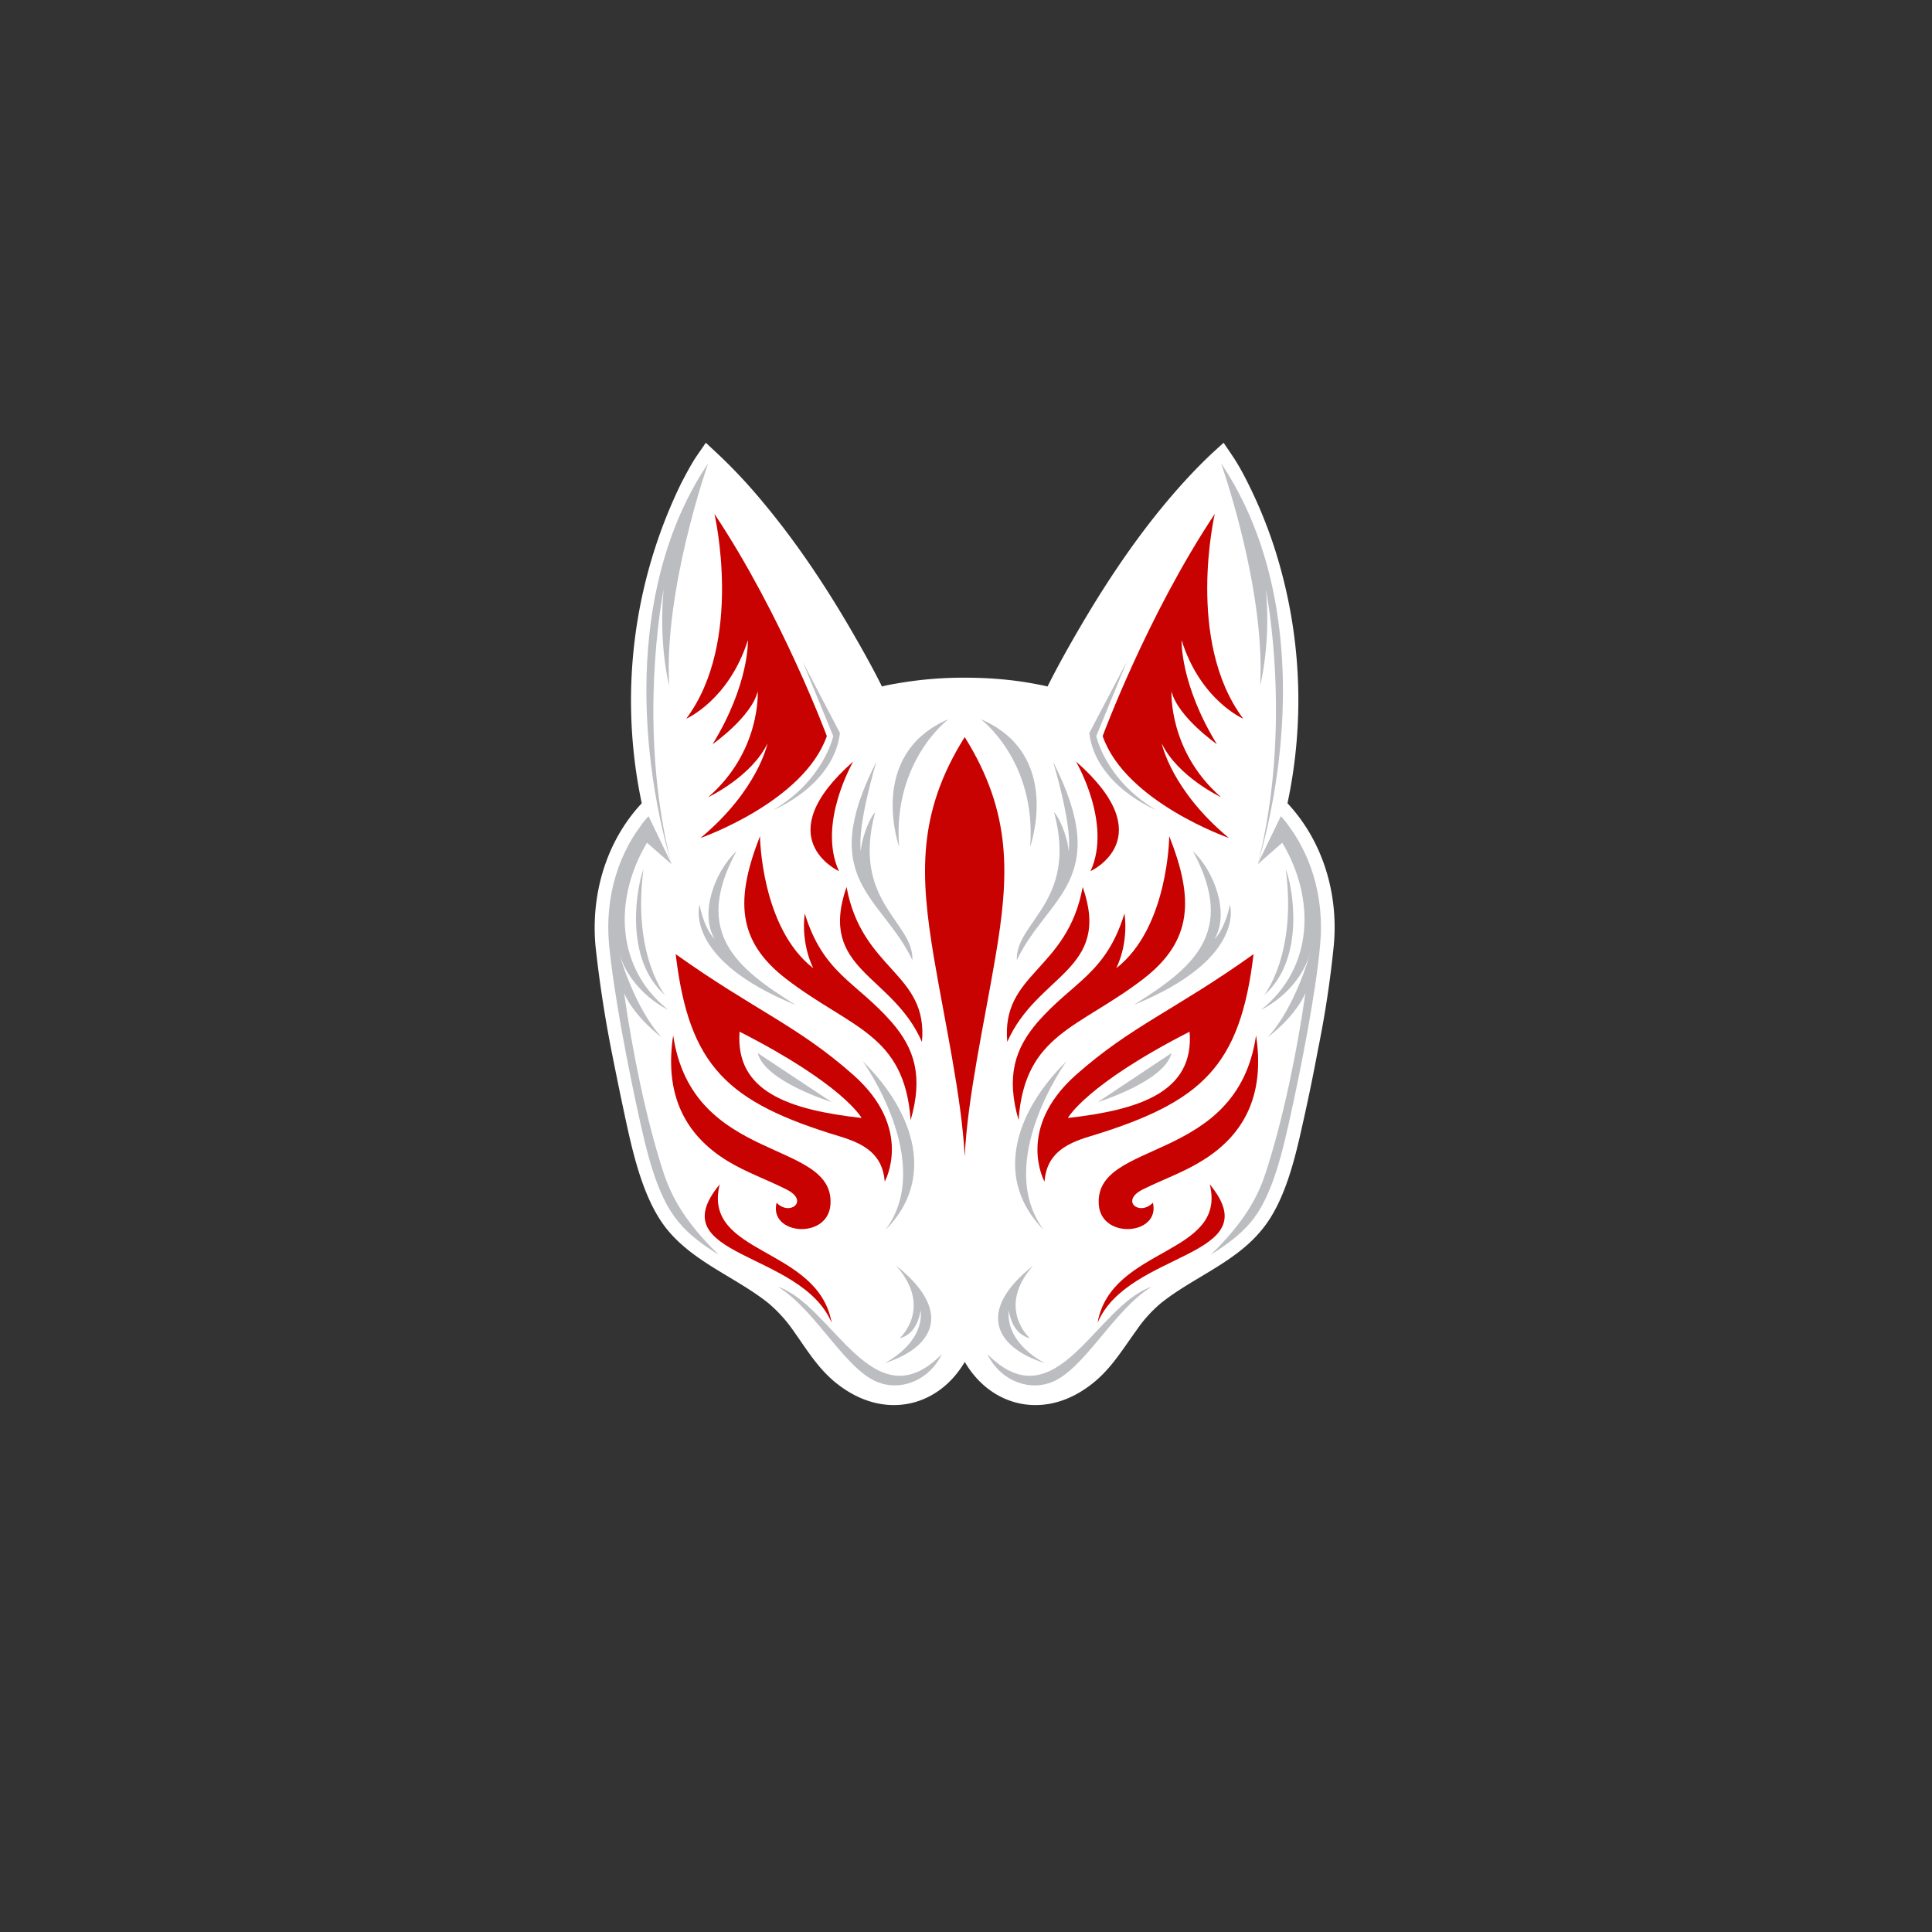<?xml version="1.0" encoding="UTF-8"?>
<svg data-bbox="9.234 6.875 11.49 14.943" height="40" viewBox="0 0 30 30" width="40" xmlns="http://www.w3.org/2000/svg" data-type="color">
    <rect x="0" y="0" width="30" height="30" fill="#333333" stroke="none"/>
    <g>
        <defs>
            <clipPath id="b18c8f6b-ebf9-425c-93fa-45b9bbd46bec">
                <path d="M9.172 6.875h11.613V22H9.172Zm0 0"/>
            </clipPath>
            <clipPath id="93a86926-9fd1-4896-afe7-17fa14ac2a78">
                <path d="M9.172 7h11.613v15H9.172Zm0 0"/>
            </clipPath>
            <clipPath id="8557bcf2-913b-40ea-8681-385d99b950a5">
                <path d="M18 12h2.785v8H18Zm0 0"/>
            </clipPath>
            <clipPath id="c2754c62-ac20-421c-a437-301f28407787">
                <path d="M19 13h1.785v3H19Zm0 0"/>
            </clipPath>
            <clipPath id="62280d87-5477-4534-9ec5-0654cae27df5">
                <path d="M9.172 7H11v7H9.172Zm0 0"/>
            </clipPath>
            <clipPath id="eb0aa5fa-e04a-424e-bfaa-2be5b93750ea">
                <path d="M9.172 12H12v8H9.172Zm0 0"/>
            </clipPath>
            <clipPath id="e473a7b7-2e8a-4c6a-91d1-a2b06cc8ac5b">
                <path d="M9.172 13H11v3H9.172Zm0 0"/>
            </clipPath>
        </defs>
        <g clip-path="url(#b18c8f6b-ebf9-425c-93fa-45b9bbd46bec)">
            <path d="M13.695 10.66c.07-.02.14-.031.207-.043a6 6 0 0 1 1.078-.094c.36 0 .727.028 1.079.094.062.012.136.024.207.043.14-.281.297-.562.453-.832.402-.695.851-1.379 1.363-1.996.23-.277.473-.543.734-.789L19 6.875l.137.203c.09.133.172.285.242.426.183.367.336.75.453 1.14a7.7 7.7 0 0 1 .16 3.829c.551.59.793 1.406.719 2.207a16 16 0 0 1-.246 1.62c-.074.4-.156.794-.246 1.192-.117.528-.278 1.192-.633 1.613-.414.504-1.059.73-1.559 1.13a2.1 2.1 0 0 0-.386.43c-.262.362-.446.687-.84.933-.668.422-1.43.218-1.82-.45-.395.668-1.153.872-1.825.45-.394-.246-.578-.57-.836-.934a2.2 2.2 0 0 0-.39-.43c-.5-.398-1.14-.625-1.559-1.129-.351-.421-.516-1.085-.633-1.613a65 65 0 0 1-.246-1.191 19 19 0 0 1-.246-1.621c-.07-.801.168-1.617.719-2.207a7.7 7.7 0 0 1 .613-4.97c.074-.14.152-.292.242-.425l.14-.203.18.168c.262.246.508.512.735.789.512.617.965 1.3 1.367 1.996.156.27.313.55.453.832" fill-rule="evenodd" fill="#ffffff" data-color="1"/>
        </g>
        <g clip-path="url(#93a86926-9fd1-4896-afe7-17fa14ac2a78)">
            <path d="M15.531 19.18c.348 0 .473.261.332.488-.168.266-.496.355-.539.773-.023.227.094.454.418.63 0 0-.433-.044-.582-.376.04.856.856 1.149 1.531.723.36-.227.54-.543.778-.875.12-.176.25-.332.43-.473.488-.39 1.144-.636 1.527-1.097.258-.313.422-.785.586-1.528.191-.855.422-2.035.488-2.785.066-.723-.14-1.45-.61-1.984l-.359.742c.547-1.883.653-4.406-.57-6.223-1.219 1.14-2.195 2.95-2.492 3.532l.32.34c-.387-.145-.676-.235-1.004-.286-.465-.07-1.203-.058-1.664.008-.305.05-.582.14-.953.277l.32-.34c-.625-1.23-1.484-2.578-2.492-3.53-.465.69-.785 1.777-.906 2.597-.145 1.25.023 2.543.336 3.625l-.356-.742c-.472.535-.68 1.261-.613 1.984.07.75.297 1.93.488 2.785.164.742.328 1.215.59 1.528.38.46 1.04.707 1.527 1.097.176.14.305.297.43.473.238.332.414.648.778.875l.003.004c.008.004.016.012.028.015l.004.004.027.016h.004q.124.07.254.11h.008l.011.003c.329.09.649.016.899-.191.168-.152.277-.383.293-.684-.149.332-.582.375-.582.375.32-.175.437-.402.414-.629-.043-.418-.367-.507-.535-.773-.141-.227-.016-.488.328-.488z" fill-rule="evenodd" fill="#ffffff" data-color="1"/>
        </g>
        <path d="M19.656 9.152c.102.543.352 2.391-.125 4.266.547-1.883.653-4.406-.57-6.223 0 0 .695 1.957.605 3.453 0 0 .172-.64.09-1.496m.344 3.66a2 2 0 0 0-.11-.136l-.359.742z" fill-rule="evenodd" fill="#bcbdc1" data-color="2"/>
        <g clip-path="url(#8557bcf2-913b-40ea-8681-385d99b950a5)">
            <path d="M18.8 19.484c.235-.148.458-.308.626-.511.258-.313.422-.785.586-1.528.191-.855.422-2.035.488-2.785.066-.723-.14-1.45-.61-1.984l-.359.742.38-.332c.519.871.487 1.945-.329 2.594 0 0 .566-.254.758-.864 0 0-.23.836-.656 1.29 0 0 .414-.297.586-.684-.125.883-.344 1.953-.614 2.781-.129.399-.343.781-.855 1.281" fill-rule="evenodd" fill="#bcbdc1" data-color="2"/>
        </g>
        <path d="M14.98 17.96c.043-.92.305-2.081.477-3.1.215-1.262.262-2.231-.477-3.415-.742 1.184-.69 2.153-.48 3.414.172 1.02.434 2.18.48 3.102" fill-rule="evenodd" fill="#c80200" data-color="3"/>
        <path d="M15.816 17.39c.098-1.34.938-1.421 1.938-2.19.77-.595.785-1.247.402-2.216 0 0-.011 1.422-.824 2.051 0 0 .195-.36.129-.851-.29.941-.8 1.058-1.352 1.691-.351.41-.488.84-.293 1.516" fill-rule="evenodd" fill="#c80200" data-color="3"/>
        <path d="M15.64 16.18c.465-1.059 1.626-1.11 1.172-2.407-.238 1.305-1.269 1.329-1.171 2.407" fill-rule="evenodd" fill="#c80200" data-color="3"/>
        <path d="M17.902 18.676c.121.5-.8.578-.84.031-.074-1.027 2.149-.617 2.442-2.629.129.848-.121 1.516-.856 1.957-.28.172-.585.277-.91.438-.347.18-.039.414.164.203" fill-rule="evenodd" fill="#c80200" data-color="3"/>
        <path d="M17.043 20.54c.477-1.126 2.684-1.005 1.742-2.15.274 1.106-1.531.962-1.742 2.15" fill-rule="evenodd" fill="#c80200" data-color="3"/>
        <path d="M16.707 11.824s.566.961.227 1.703c0 0 1.128-.515-.227-1.703" fill-rule="evenodd" fill="#c80200" data-color="3"/>
        <path d="M19.082 13.012s-1.605-.559-1.96-1.582c0 0 .69-1.871 1.741-3.45 0 0-.46 1.977.442 3.18 0 0-.664-.285-.957-1.219 0 0-.028.672.547 1.614 0 0-.606-.422-.704-.82 0 0-.05.93.77 1.644 0 0-.672-.316-.922-.836 0 0 .145.723 1.043 1.469" fill-rule="evenodd" fill="#c80200" data-color="3"/>
        <path d="M19.465 14.816c-.207 1.743-.797 2.301-2.55 2.832-.38.114-.665.278-.696.7 0 0-.453-.817.484-1.653.867-.77 1.543-1.008 2.762-1.879" fill-rule="evenodd" fill="#c80200" data-color="3"/>
        <path d="M16.582 17.36s.277-.516 1.89-1.34c.075.937-.777 1.214-1.89 1.34" fill-rule="evenodd" fill="#ffffff" data-color="1"/>
        <path d="M15.664 20.348c.016.105.078.37.328.433 0 0-.531-.472.051-1.129-.879.696-.605 1.266.184 1.516 0 0-.614-.293-.563-.82" fill-rule="evenodd" fill="#bcbdc1" data-color="2"/>
        <g clip-path="url(#c2754c62-ac20-421c-a437-301f28407787)">
            <path d="M19.965 13.496c.101.25.32 1.383-.336 1.957 0 0 .512-.629.336-1.957" fill-rule="evenodd" fill="#bcbdc1" data-color="2"/>
        </g>
        <path d="M16.207 19.098c-.766-.77-.473-1.805.355-2.621 0 0-1.136 1.574-.355 2.62" fill-rule="evenodd" fill="#bcbdc1" data-color="2"/>
        <path d="M17.883 19.98c-.606.368-1.07 1.34-1.602 1.5-.37.114-.773-.082-.949-.453 1.07 1.078 1.688-.757 2.55-1.047" fill-rule="evenodd" fill="#bcbdc1" data-color="2"/>
        <path d="m17.496 10.277-.473 1.153s.141.68.93 1.148c0 0-.937-.375-1.039-1.195z" fill-rule="evenodd" fill="#bcbdc1" data-color="2"/>
        <path d="M16.594 13.219c-.004-.137-.102-.465-.227-.61.375 1.399-.601 1.7-.578 2.301.473-.996 1.5-1.238.563-3.082 0 0 .3.98.242 1.39" fill-rule="evenodd" fill="#bcbdc1" data-color="2"/>
        <path d="M17.602 15.605c.906-.566 1.613-1.113.921-2.39.344.328.57.973.336 1.367 0 0 .16-.145.239-.535 0 0 .265.844-1.496 1.558" fill-rule="evenodd" fill="#bcbdc1" data-color="2"/>
        <path d="M15.23 11.168s.868.648.766 1.98c0 0 .512-1.433-.766-1.98" fill-rule="evenodd" fill="#bcbdc1" data-color="2"/>
        <path d="m18.191 16.352-1.144.761s1.039-.32 1.144-.761" fill-rule="evenodd" fill="#bcbdc1" data-color="2"/>
        <g clip-path="url(#62280d87-5477-4534-9ec5-0654cae27df5)">
            <path d="M10.305 9.152c-.102.543-.356 2.391.12 4.266-.542-1.883-.652-4.406.571-6.223 0 0-.691 1.957-.605 3.453 0 0-.168-.64-.086-1.496m-.348 3.66q.053-.07.113-.136l.356.742z" fill-rule="evenodd" fill="#bcbdc1" data-color="2"/>
        </g>
        <g clip-path="url(#eb0aa5fa-e04a-424e-bfaa-2be5b93750ea)">
            <path d="M11.16 19.484c-.238-.148-.46-.308-.625-.511-.262-.313-.426-.785-.59-1.528-.191-.855-.418-2.035-.488-2.785-.066-.723.14-1.45.613-1.984l.356.742-.38-.332c-.519.871-.487 1.945.329 2.594 0 0-.562-.254-.758-.864 0 0 .235.836.656 1.29 0 0-.41-.297-.582-.684.125.883.34 1.953.61 2.781.133.399.344.781.86 1.281" fill-rule="evenodd" fill="#bcbdc1" data-color="2"/>
        </g>
        <path d="M14.14 17.39c-.097-1.34-.933-1.421-1.933-2.19-.773-.595-.785-1.247-.406-2.216 0 0 .015 1.422.828 2.051 0 0-.195-.36-.133-.851.29.941.8 1.058 1.352 1.691.355.41.488.84.293 1.516" fill-rule="evenodd" fill="#c80200" data-color="3"/>
        <path d="M14.316 16.18c-.46-1.059-1.62-1.11-1.171-2.407.242 1.305 1.27 1.329 1.171 2.407" fill-rule="evenodd" fill="#c80200" data-color="3"/>
        <path d="M12.059 18.676c-.125.5.796.578.836.031.074-1.027-2.145-.617-2.442-2.629-.129.848.125 1.516.856 1.957.285.172.59.277.91.438.351.18.039.414-.16.203" fill-rule="evenodd" fill="#c80200" data-color="3"/>
        <path d="M12.914 20.54c-.476-1.126-2.684-1.005-1.738-2.15-.278 1.106 1.527.962 1.738 2.15" fill-rule="evenodd" fill="#c80200" data-color="3"/>
        <path d="M13.25 11.824s-.562.961-.223 1.703c0 0-1.129-.515.223-1.703" fill-rule="evenodd" fill="#c80200" data-color="3"/>
        <path d="M10.879 13.012s1.601-.559 1.96-1.582c0 0-.694-1.871-1.745-3.45 0 0 .46 1.977-.438 3.18 0 0 .66-.285.957-1.219 0 0 .028.672-.547 1.614 0 0 .602-.422.7-.82 0 0 .054.93-.77 1.644 0 0 .672-.316.922-.836 0 0-.145.723-1.04 1.469" fill-rule="evenodd" fill="#c80200" data-color="3"/>
        <path d="M10.492 14.816c.207 1.743.797 2.301 2.555 2.832.375.114.66.278.691.7 0 0 .457-.817-.484-1.653-.867-.77-1.54-1.008-2.762-1.879" fill-rule="evenodd" fill="#c80200" data-color="3"/>
        <path d="M13.379 17.36s-.277-.516-1.895-1.34c-.07.937.778 1.214 1.895 1.34" fill-rule="evenodd" fill="#ffffff" data-color="1"/>
        <path d="M14.297 20.348c-.02.105-.078.37-.328.433 0 0 .527-.472-.055-1.129.879.696.606 1.266-.18 1.516 0 0 .61-.293.563-.82" fill-rule="evenodd" fill="#bcbdc1" data-color="2"/>
        <g clip-path="url(#e473a7b7-2e8a-4c6a-91d1-a2b06cc8ac5b)">
            <path d="M9.992 13.496c-.097.25-.32 1.383.336 1.957 0 0-.512-.629-.336-1.957" fill-rule="evenodd" fill="#bcbdc1" data-color="2"/>
        </g>
        <path d="M13.75 19.098c.77-.77.473-1.805-.355-2.621 0 0 1.136 1.574.355 2.62" fill-rule="evenodd" fill="#bcbdc1" data-color="2"/>
        <path d="M12.078 19.98c.606.368 1.067 1.34 1.602 1.5.367.114.77-.082.945-.453-1.066 1.078-1.687-.757-2.547-1.047" fill-rule="evenodd" fill="#bcbdc1" data-color="2"/>
        <path d="m12.465 10.277.473 1.153s-.141.68-.93 1.148c0 0 .933-.375 1.035-1.195z" fill-rule="evenodd" fill="#bcbdc1" data-color="2"/>
        <path d="M13.367 13.219c.004-.137.098-.465.223-.61-.375 1.399.601 1.7.578 2.301-.473-.996-1.5-1.238-.559-3.082 0 0-.3.98-.242 1.39" fill-rule="evenodd" fill="#bcbdc1" data-color="2"/>
        <path d="M12.355 15.605c-.906-.566-1.613-1.113-.918-2.39-.347.328-.574.973-.34 1.367 0 0-.16-.145-.234-.535 0 0-.265.844 1.492 1.558" fill-rule="evenodd" fill="#bcbdc1" data-color="2"/>
        <path d="M14.727 11.168s-.868.648-.766 1.98c0 0-.508-1.433.766-1.98" fill-rule="evenodd" fill="#bcbdc1" data-color="2"/>
        <path d="m11.766 16.352 1.148.761s-1.039-.32-1.148-.761" fill-rule="evenodd" fill="#bcbdc1" data-color="2"/>
    </g>
</svg>
